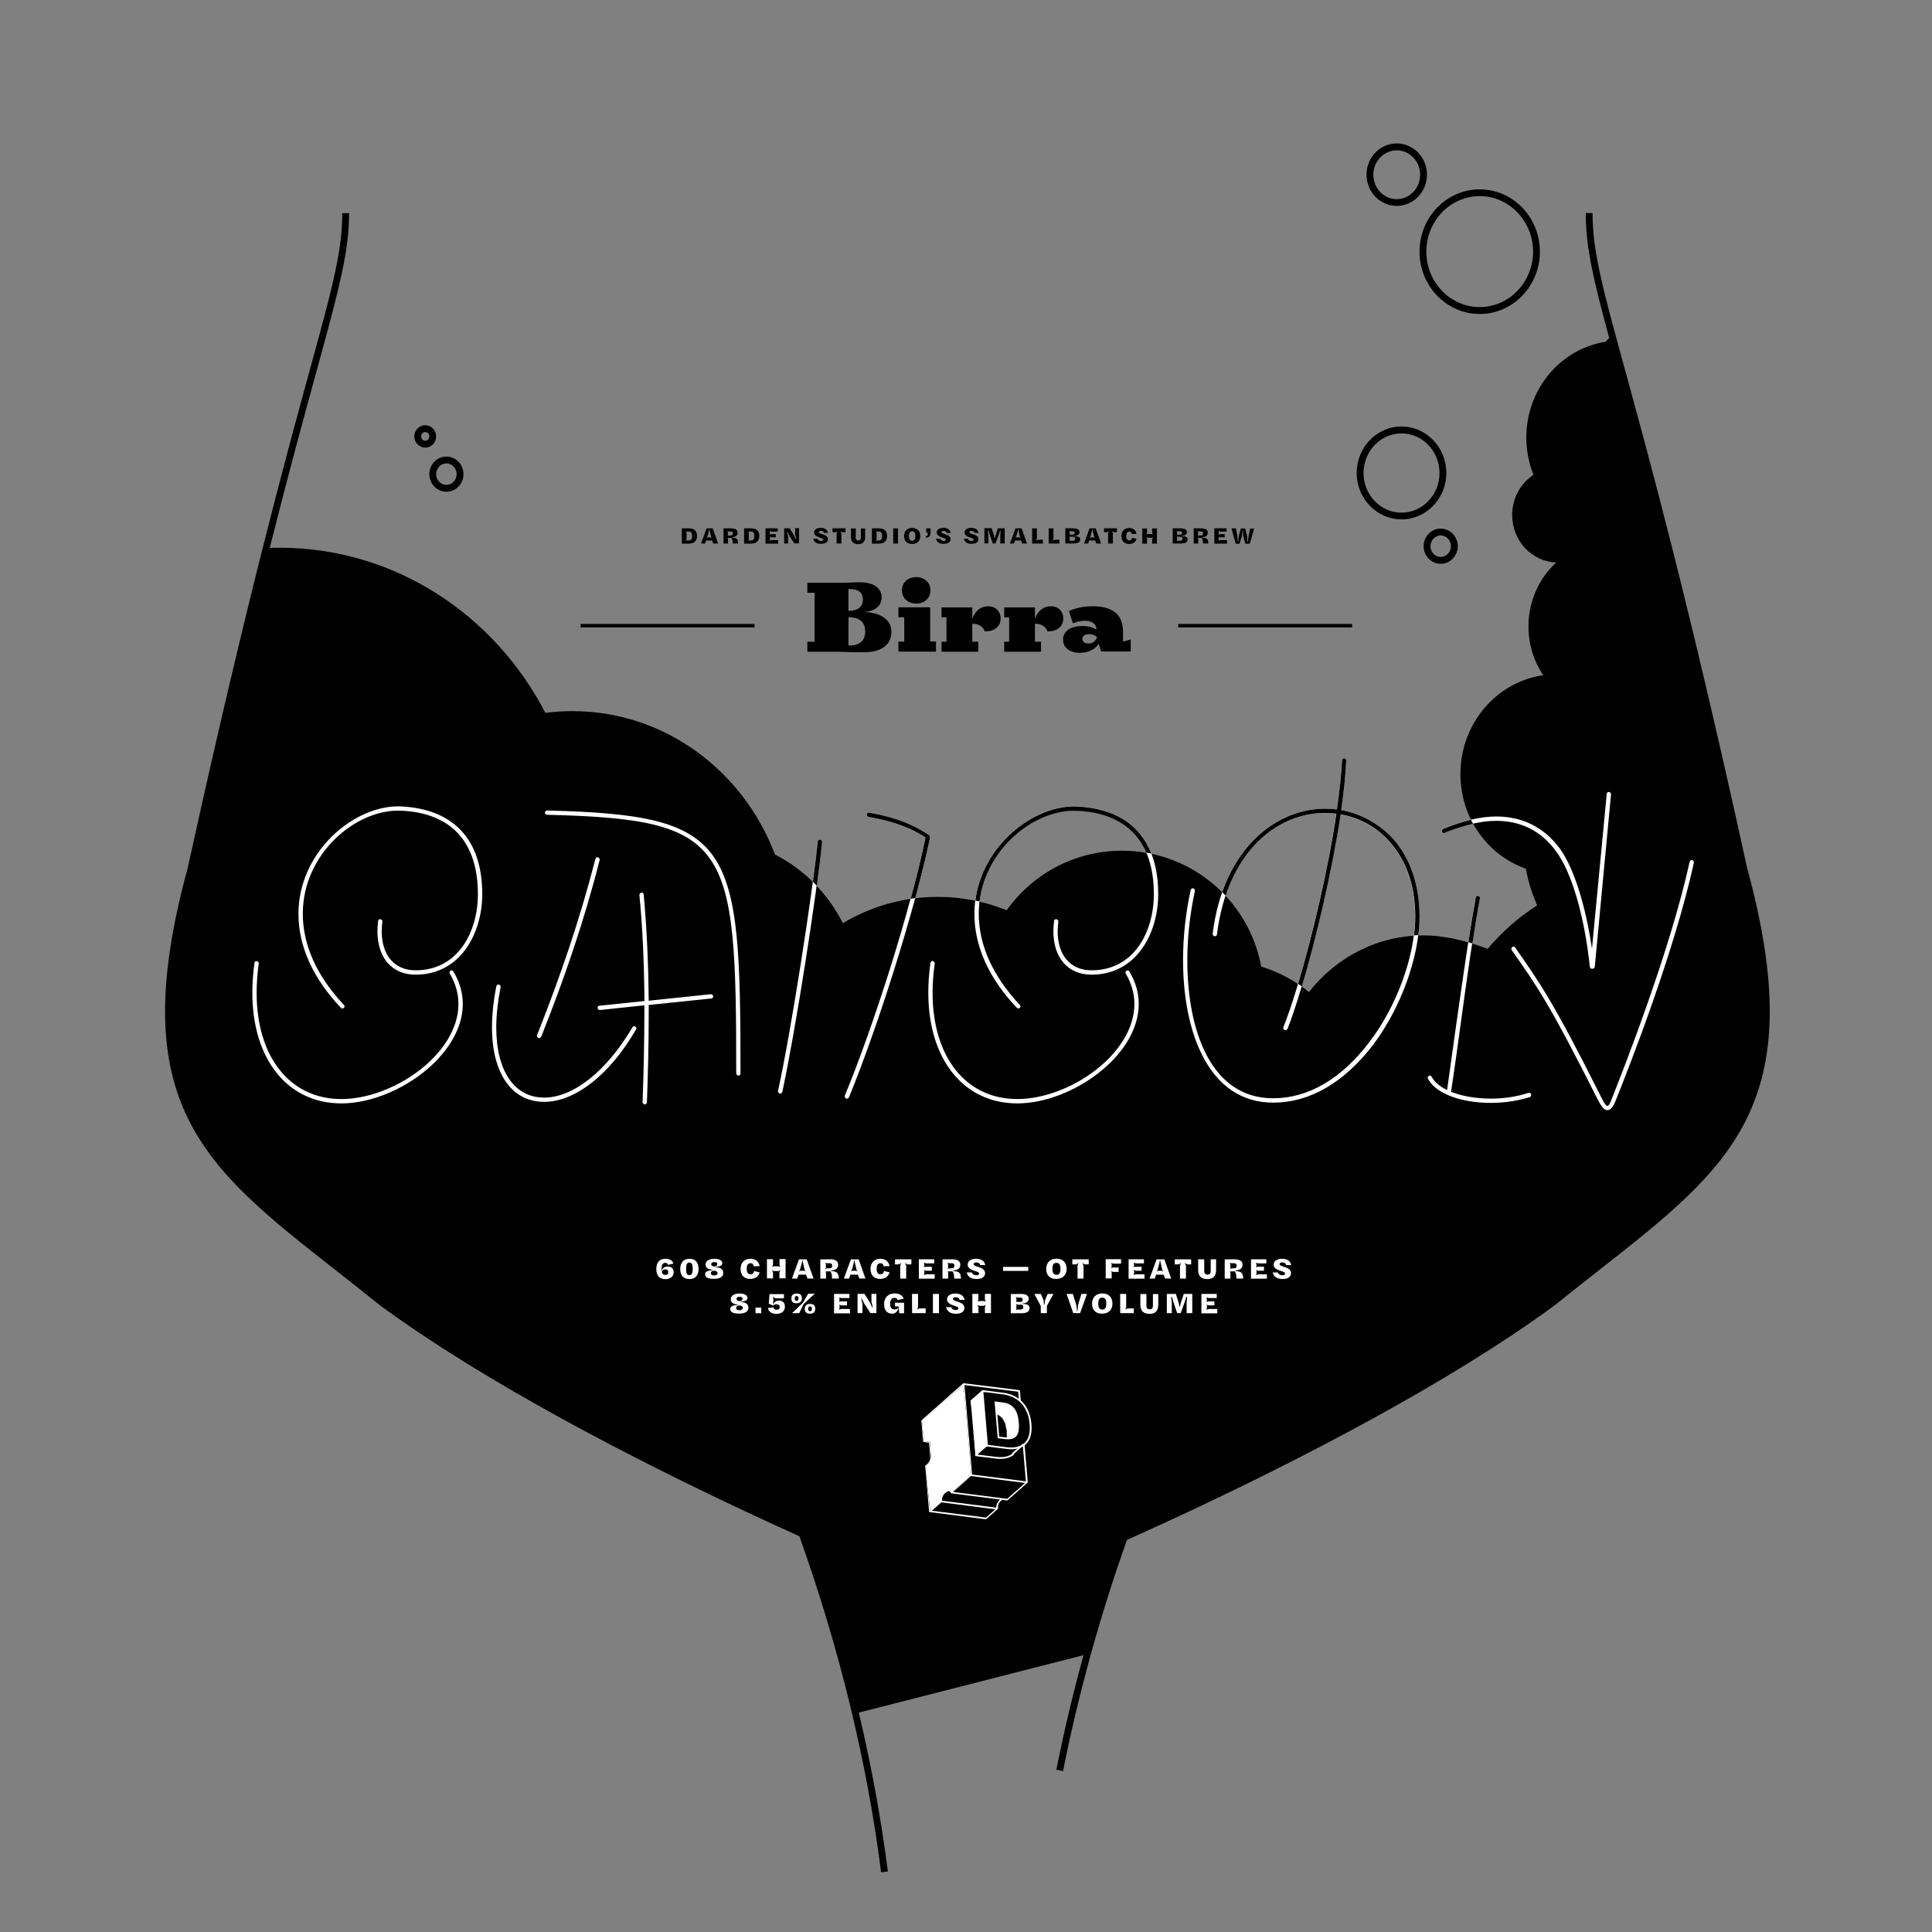 <?xml version="1.0" encoding="utf-8"?>
<!-- Generator: Adobe Illustrator 25.0.1, SVG Export Plug-In . SVG Version: 6.00 Build 0)  -->
<svg version="1.1" id="Layer_1" xmlns="http://www.w3.org/2000/svg" xmlns:xlink="http://www.w3.org/1999/xlink" x="0px" y="0px"
	 viewBox="0 0 2263.1 2263.1" style="enable-background:new 0 0 2263.1 2263.1;" xml:space="preserve">
<rect x="0" y="0" width="2263.1" height="2263.1" fill="#808080" stroke="none"/>
<style type="text/css">
	.st0{fill:none;}
	.st1{fill:#0DFDFD;}
	.st2{fill:#FFFFFF;}
	.st3{enable-background:new    ;}
	.st4{fill:none;stroke:#000000;stroke-width:2;stroke-miterlimit:10;}
</style>
<g>
	<path class="st0" d="M1125.8,1877.1"/>
</g>
<g>
	<path d="M1733.3,367.8c-38.9,0-70.5-32.8-70.5-73c0-40.3,31.6-73,70.5-73s70.5,32.8,70.5,73S1772.2,367.8,1733.3,367.8z
		 M1733.3,229.7c-34.4,0-62.5,29.2-62.5,65c0,35.9,28,65,62.5,65s62.5-29.2,62.5-65S1767.7,229.7,1733.3,229.7z"/>
</g>
<g>
	<path d="M1641.7,608.4c-28.9,0-52.5-24.4-52.5-54.4s23.5-54.4,52.5-54.4s52.5,24.4,52.5,54.4S1670.6,608.4,1641.7,608.4z
		 M1641.7,507.7c-24.5,0-44.5,20.8-44.5,46.4s20,46.4,44.5,46.4s44.5-20.8,44.5-46.4S1666.2,507.7,1641.7,507.7z"/>
</g>
<g>
	<path d="M1636.1,241.2c-19.5,0-35.4-16.4-35.4-36.6s15.9-36.6,35.4-36.6s35.4,16.4,35.4,36.6S1655.6,241.2,1636.1,241.2z
		 M1636.1,176.1c-15.1,0-27.4,12.8-27.4,28.6s12.3,28.6,27.4,28.6s27.4-12.8,27.4-28.6S1651.2,176.1,1636.1,176.1z"/>
</g>
<g>
	<path d="M1687.6,660.4c-11,0-20-9.2-20-20.6s9-20.6,20-20.6s20,9.2,20,20.6S1698.6,660.4,1687.6,660.4z M1687.6,627.2
		c-6.6,0-12,5.7-12,12.6s5.4,12.6,12,12.6s12-5.7,12-12.6S1694.2,627.2,1687.6,627.2z"/>
</g>
<path d="M2046.5,1016.6l-0.1-0.5c-67.4-307.9-114.8-480.5-143.1-583.6c-26-94.9-37.9-138.2-37.8-182.9h-8
	c-0.1,39.1,8.6,76.6,27.5,146.3c-1.5,1.5-3,2.9-4.4,4.5c-52.5,8.2-92.7,55.3-92.7,112.1c0,15.5,3,30.2,8.4,43.7
	c-15,9.9-25,27.2-25,47.1c0,30,22.9,54.5,51.6,55.6c-19.9,18.3-32.5,45.1-32.5,74.9c0,21.2,6.4,40.9,17.3,57.1
	c-54.8,7.9-97,56.7-97,115.8c0,51.6,32.1,95.3,76.7,110.9c3.1,17.1,6.6,27.1,13.2,43c-21.8,13.8-41.3,31-58,50.9
	c-30.6-11.6-55-15.8-75-15.8c-54.2,0-102.5,25.8-134.3,66.3c-16.5-13.3-35.5-23.5-56-29.8c-14.1-77.2-81.7-135.7-163-135.7
	c-55.7,0-105,27.5-135.1,69.7c-25-10-52.2-15.6-80.6-15.6c-40.5,0-78.5,11.2-111.3,30.8c-17.6-34.8-45.5-63.1-79.5-80.4
	c-37.2-98.3-129.4-168-237.3-168c-10.7,0-21.3,0.7-31.7,2c-59.6-115.1-176.6-193.4-311.3-193.4c-3.9,0-7.7,0.1-11.6,0.3
	c22.9-90.5,41.1-157.1,54.9-207.2c9.1-33.1,16.2-59.2,21.9-81.8c11.8-46.9,16.2-74.9,16.2-103.2h-8c0.1,27.6-4.3,55-15.9,101.2
	c-5.7,22.6-12.8,48.6-21.9,81.7c-28.3,103.2-75.6,275.8-143.1,583.6l-0.1,0.5c-75.4,276.1,18.4,349.7,173.8,471.6
	c16.3,12.8,33.2,26,50.7,40.2l0.1,0.1c126.7,93.1,302.5,182.7,427.7,241.4c22.2,10.4,43.7,20.3,64.2,29.5l1.1,3.3
	c45.8,128.4,78.6,263.4,94.6,390.4l7.9-1c-7.7-60.7-19.2-123.3-34-186.1l263.2-67.3c-12.3,44.6-22.9,89.4-31.8,134.2l7.8,1.6
	c18.1-90.9,43.3-182,74.9-270.8c23.5-10.5,48.3-21.8,74-33.9c125.2-58.8,301-148.3,427.7-241.4l0.1-0.1
	c17.5-14.1,34.4-27.4,50.7-40.2C2028.1,1366.3,2121.9,1292.7,2046.5,1016.6z"/>
<path d="M1733.6,366.7c38.3,0,69.5-32.3,69.5-72s-31.2-72-69.5-72s-69.5,32.3-69.5,72S1695.3,366.7,1733.6,366.7z M1733.6,228.6
	c35,0,63.5,29.6,63.5,66s-28.5,66-63.5,66s-63.5-29.6-63.5-66S1698.6,228.6,1733.6,228.6z"/>
<path d="M1641.9,607.3c28.4,0,51.5-23.9,51.5-53.4c0-29.4-23.1-53.4-51.5-53.4s-51.5,23.9-51.5,53.4
	C1590.5,583.4,1613.6,607.3,1641.9,607.3z M1641.9,506.6c25.1,0,45.5,21.2,45.5,47.4s-20.4,47.4-45.5,47.4s-45.5-21.2-45.5-47.4
	S1616.9,506.6,1641.9,506.6z"/>
<path d="M1636.4,240.1c19,0,34.4-16,34.4-35.6s-15.4-35.6-34.4-35.6s-34.4,16-34.4,35.6S1617.4,240.1,1636.4,240.1z M1636.4,175
	c15.6,0,28.4,13.3,28.4,29.6s-12.7,29.6-28.4,29.6s-28.4-13.3-28.4-29.6S1620.8,175,1636.4,175z"/>
<path d="M1668.9,639.7c0,10.8,8.5,19.6,19,19.6s19-8.8,19-19.6s-8.5-19.6-19-19.6S1668.9,628.8,1668.9,639.7z M1700.8,639.7
	c0,7.5-5.8,13.6-13,13.6s-13-6.1-13-13.6s5.8-13.6,13-13.6S1700.8,632.2,1700.8,639.7z"/>
<g>
	<path d="M522.9,534.8c-11,0-20,9.2-20,20.6s9,20.6,20,20.6s20-9.2,20-20.6S533.9,534.8,522.9,534.8z M522.9,568
		c-6.6,0-12-5.7-12-12.6c0-6.9,5.4-12.6,12-12.6s12,5.7,12,12.6C534.9,562.3,529.5,568,522.9,568z"/>
	<path d="M510.9,511.2c0-7.2-5.8-13.1-12.8-13.1c-7.1,0-12.8,5.9-12.8,13.1s5.8,13.1,12.8,13.1C505.2,524.3,510.9,518.4,510.9,511.2
		z M498.1,516.3c-2.7,0-4.8-2.3-4.8-5.1s2.2-5.1,4.8-5.1c2.7,0,4.8,2.3,4.8,5.1S500.7,516.3,498.1,516.3z"/>
</g>
<g>
	<g>
		<path class="st1" d="M683.1,879.6C683.1,879.6,683.2,879.6,683.1,879.6C683.2,879.6,683.1,879.6,683.1,879.6z"/>
	</g>
</g>
<g>
	<g>
		<path class="st0" d="M1126,1877"/>
	</g>
</g>
<g>
	<g>
		<path class="st2" d="M295.6,1162.9c0-11.4,0.8-22.8,2.5-35c0-1.3,1.3-2.1,2.5-2.1c1.3,0,2.5,1.3,2.5,2.5v0.4
			c-1.7,12.2-2.5,23.6-2.5,34.2c0,75.5,39.3,124.5,99.2,124.5c61.2,0,137.2-52.8,137.2-111.4c0-12.2-3.4-24.1-10.1-35.5
			c-0.4-0.4-0.4-0.8-0.4-1.3c0-1.3,1.3-2.5,2.5-2.5c0.8,0,1.7,0.4,2.1,1.3c7.6,12.7,11,25.3,11,38c0,61.2-79.3,116.5-142.2,116.5
			S295.6,1240.9,295.6,1162.9z M399.4,1180.6c-32.9-34.6-49.8-72.2-49.8-110.2c0-73,65.8-127.9,119.9-125.8c62,3,95.4,38.8,95.4,103
			c0,44.7-24.9,94.1-78.1,94.1c-27.4,0-44.7-19.4-44.7-51.1c0-3.8,0.4-8,0.8-11.8c0-1.3,1.3-2.1,2.5-2.1c1.3,0,2.5,1.3,2.5,2.5v0.4
			c-0.4,3.8-0.8,7.2-0.8,11c0,28.7,15.2,46,39.7,46c49.8,0,73-45.2,73-89.1c0-61.2-31.2-95.4-90.3-97.9
			c-52.3-2.1-114.8,50.2-114.8,120.7c0,36.3,16,72.6,48.1,106.8c0.4,0.4,0.8,0.8,0.8,1.7c0,1.3-1.3,2.5-2.5,2.5
			C400.3,1181.4,399.9,1181,399.4,1180.6z M576.3,1203.4c0-14.4,1.7-30.8,5.1-48.1c0.4-1.3,1.3-2.1,2.5-2.1c1.3,0,2.5,1.3,2.5,2.5
			v0.4c-3.4,17.7-5.1,33.8-5.1,47.3c0,51.5,21.5,82.3,56.1,82.3c34.2,0,73.4-31.2,103.4-82.3c0.4-0.8,1.3-1.3,2.1-1.3
			c1.3,0,2.5,1.3,2.5,2.5c0,0.4,0,0.8-0.4,1.3c-30.4,52.8-71.3,84.8-107.6,84.8C599.5,1290.7,576.3,1257.4,576.3,1203.4z
			 M629,1213.5v-0.8c26.6-66.7,50.2-135.5,68.4-206.4c0.4-1.3,1.3-2.1,2.5-2.1c1.3,0,2.5,1.3,2.5,2.5v0.8
			c-18.1,71.3-41.8,140.1-68.4,206.8c-0.4,0.8-1.3,1.7-2.5,1.7C630.3,1216,629,1214.8,629,1213.5z M862.4,1257.4
			c0-270.1-6.8-297.6-221.6-303c-1.3,0-2.5-1.3-2.5-2.5s1.3-2.5,2.5-2.5c219,5.5,226.6,37.1,226.6,308.1c0,1.3-1.3,2.5-2.5,2.5
			C863.7,1259.9,862.4,1258.7,862.4,1257.4z M752.7,1291.2c1.3-35.5,2.1-70.9,2.1-106.4v-7.2l-51.9,5.5h-0.4c-1.3,0-2.5-1.3-2.5-2.5
			c0-1.3,0.8-2.5,2.1-2.5l52.8-5.5c-0.4-43.9-2.1-85.3-5.9-124.1v-0.4c0-1.3,1.3-2.5,2.5-2.5c1.3,0,2.5,0.8,2.5,2.1
			c3.8,41.4,5.5,83.1,5.9,124.5l72.6-7.6h0.4c1.3,0,2.5,1.3,2.5,2.5c0,1.3-0.8,2.5-2.1,2.5l-73.4,7.6v7.6c0,35.5-0.8,70.9-2.1,106.4
			c0,1.3-1.3,2.5-2.5,2.5C754,1293.7,752.7,1292.4,752.7,1291.2z M911.4,1278.5v-0.8c15.2-69.2,40.5-231.7,46.4-292.1
			c0-1.3,1.3-2.1,2.5-2.1s2.5,1.3,2.5,2.5v0.4c-5.9,60.4-31.2,222.8-46.4,292.5c-0.4,1.3-1.3,2.1-2.5,2.1S911.4,1279.8,911.4,1278.5
			z M989.5,1284.4v-0.8c33.3-80.2,77.2-217.8,94.5-302.6c-24.9-16-50.6-21.1-66.7-24.1c-1.3-0.4-2.1-1.3-2.1-2.5
			c-0.4-1.3,0.8-2.5,2.1-2.5h0.4c16.5,3,43.1,8.4,68.8,25.3c0.8,0.4,2.1,1.3,2.5,2.1v3.4c-17.7,84.8-61.6,222.4-94.5,302.6
			c-0.4,0.8-1.3,1.7-2.5,1.7S989.5,1285.7,989.5,1284.4z M1087.4,1162.9c0-11.4,0.8-22.8,2.5-35c0-1.3,1.3-2.1,2.5-2.1
			c1.3,0,2.5,1.3,2.5,2.5v0.4c-1.7,12.2-2.5,23.6-2.5,34.2c0,75.5,39.3,124.5,99.2,124.5c61.2,0,137.2-52.8,137.2-111.4
			c0-12.2-3.4-24.1-10.1-35.5c-0.4-0.4-0.4-0.8-0.4-1.3c0-1.3,1.3-2.5,2.5-2.5c0.8,0,1.7,0.4,2.1,1.3c7.6,12.7,11,25.3,11,38
			c0,61.2-79.3,116.5-142.2,116.5S1087.4,1240.9,1087.4,1162.9z M1191.2,1180.6c-32.9-34.6-49.8-72.2-49.8-110.2
			c0-73,65.8-127.9,119.9-125.8c62,3,95.4,38.8,95.4,103c0,44.7-24.9,94.1-78.1,94.1c-27.4,0-44.7-19.4-44.7-51.1
			c0-3.8,0.4-8,0.8-11.8c0-1.3,1.3-2.1,2.5-2.1c1.3,0,2.5,1.3,2.5,2.5v0.4c-0.4,3.8-0.8,7.2-0.8,11c0,28.7,15.2,46,39.7,46
			c49.8,0,73-45.2,73-89.1c0-61.2-31.2-95.4-90.3-97.9c-52.3-2.1-114.8,50.2-114.8,120.7c0,36.3,16,72.6,48.1,106.8
			c0.4,0.4,0.8,0.8,0.8,1.7c0,1.3-1.3,2.5-2.5,2.5C1192.1,1181.4,1191.7,1181,1191.2,1180.6z M1385.8,1124.9c0-27.4,3-55.3,8.9-82.3
			c0.4-1.3,1.3-2.1,2.5-2.1s2.5,1.3,2.5,2.5v0.4c-5.9,27.4-8.9,54.9-8.9,81.5c0,81.9,27.4,161.6,100.5,161.6
			c40.9,0,79.8-22.4,112.7-65.8c32.1-41.8,53.6-100.9,53.6-146.9c0-33.3-8.9-61.6-26.2-83.1c-15.6-19.8-37.1-32.5-61.2-36.7
			c-13.9,91.6-43.9,205.5-62,251.1c-0.4,0.8-1.3,1.7-2.5,1.7c-1.3,0-2.5-1.3-2.5-2.5v-0.8c18.6-45.6,48.5-159.1,62-250.3
			c-4.2-0.4-8.9-0.8-13.1-0.8c-55.7,0-114.4,44.3-126.6,142.2c0,1.3-1.3,2.1-2.5,2.1c-1.3,0-2.5-1.3-2.5-2.5v-0.4
			c12.2-99.6,74.3-146.5,131.7-146.5c4.6,0,9.3,0.4,13.9,0.8c3-20.7,5.1-40.5,5.9-57.4c0-1.3,1.3-2.5,2.5-2.5c1.3,0,2.5,1.3,2.5,2.5
			c-0.8,17.3-3,37.1-5.9,58.2c24.9,4.6,47.7,17.7,64.6,38.4c17.7,22.8,27,52.3,27,86.5c0,47.3-21.9,107.2-54.4,150.3
			c-33.8,43.9-73.9,67.5-116.9,67.5C1414.9,1291.6,1385.8,1207.6,1385.8,1124.9z M1672.8,1263.7c-0.4-0.4-0.4-0.8-0.4-1.3
			c0-1.3,1.3-2.5,2.5-2.5c0.8,0,1.7,0.4,2.1,1.3c3,5.9,9.3,11.4,18.1,15.6l11-78.9c7.6-52.8,15.2-107.2,22.4-146.5
			c0.4-1.3,1.3-2.1,2.5-2.1c1.3,0,2.5,1.3,2.5,2.5v0.4c-7.6,39.3-15.2,93.7-22.4,146.5c-3.8,27.9-7.6,55.7-11.4,80.2
			c12.7,5.1,29.1,8,46.8,8c16,0,31.2-2.5,43.9-6.8h0.8c1.3,0,2.5,1.3,2.5,2.5s-0.8,2.1-1.7,2.5c-13.5,4.2-29.1,6.8-45.6,6.8
			C1711.2,1292,1681.3,1280.6,1672.8,1263.7z M1862.3,1132.5c-6.3-59.9-21.5-111.4-39.7-135.5c-17.3-23.6-40.9-35.5-70.1-35.5
			c-19.4,0-40.1,5.9-60.4,13.9c0,0.4-0.4,0.4-0.8,0.4c-1.3,0-2.5-1.3-2.5-2.5s0.8-2.1,1.7-2.5c23.2-9.3,43.9-14.4,62-14.4
			c30.8,0,56.1,12.7,74.3,37.1c16.5,22.4,30.4,66.3,38,117.8l17.3-181.5c0-1.3,1.3-2.1,2.5-2.1c1.3,0,2.5,1.3,2.5,2.5v0.4l-19,201.7
			c-0.4,1.7-1.3,2.5-3,2.5S1862.7,1134.2,1862.3,1132.5z M1870.8,1286.5c-54.9-109.3-70.5-131.7-100-173.5c-0.4-0.4-0.4-1.3-0.4-1.7
			c0-1.3,1.3-2.5,2.5-2.5c0.8,0,1.7,0.4,2.1,1.3c29.5,42.2,45.2,64.6,100,173.9c3.8,7.6,5.9,11.4,8,11.4c1.3,0,2.5-2.1,4.6-7.2
			c15.6-39.3,68.8-175.2,91.6-278.6c0.4-1.3,1.3-2.1,2.5-2.1c1.3,0,2.5,1.3,2.5,2.5v0.4c-22.8,104.2-76,240.2-92.4,280.7
			c-2.5,5.9-5.5,9.3-8.9,9.3C1878.8,1300.5,1875.8,1296.2,1870.8,1286.5z"/>
	</g>
</g>
<g>
	<g>
		<g>
			<path d="M1261.3,944.7c-50.1-2-110.4,45.1-118.8,110.2c1.7,0.3,3.3,0.7,4.9,1.1c7.8-63,65.2-108.2,113.9-106.2
				c40.8,1.7,68.3,18.6,81.4,48.9c2,0.3,4,0.7,5.9,1.1C1335.3,965.7,1305.7,946.8,1261.3,944.7z"/>
		</g>
	</g>
	<g>
		<g>
			<path d="M1571.1,948.9c3-21.1,5.1-40.9,5.9-58.2c0-1.3-1.3-2.5-2.5-2.5c-1.3,0-2.5,1.3-2.5,2.5c-0.8,16.9-3,36.7-5.9,57.4
				c-4.6-0.4-9.3-0.8-13.9-0.8c-47.1,0-97.2,31.5-120.5,97.7c1.3,1.4,2.7,2.7,4,4.1c22.1-66.3,70.3-96.8,116.6-96.8
				c4.2,0,8.9,0.4,13.1,0.8c-9.8,66.2-28.3,144.1-44.8,199.3c1.5,1,2.9,2,4.4,3c16.5-55.4,35.2-134.4,45.4-201.5
				c24.1,4.2,45.6,16.9,61.2,36.7c17.3,21.5,26.2,49.8,26.2,83.1c0,7.1-0.5,14.4-1.5,22c1.7-0.1,3.4-0.2,5.1-0.3
				c0.9-7.5,1.4-14.7,1.4-21.7c0-34.2-9.3-63.7-27-86.5C1618.8,966.6,1596,953.5,1571.1,948.9z"/>
		</g>
	</g>
	<g>
		<g>
			<path d="M1072.1,1052c6.8-25.2,12.7-48.8,17-69.3v-3.4c-0.4-0.8-1.7-1.7-2.5-2.1c-25.7-16.9-52.3-22.4-68.8-25.3h-0.4
				c-1.3,0-2.5,1.3-2.1,2.5c0,1.3,0.8,2.1,2.1,2.5c16,3,41.8,8,66.7,24.1c-4.3,21.2-10.3,45.7-17.4,71.8
				C1068.5,1052.5,1070.3,1052.2,1072.1,1052z"/>
		</g>
	</g>
	<g>
		<g>
			<path d="M960.4,983.5c-1.3,0-2.5,0.8-2.5,2.1c-1.2,12.1-3.2,28.4-5.7,47.2c1.5,1.5,3.1,3.1,4.6,4.7c2.8-20.4,4.9-38.1,6.2-51V986
				C962.9,984.8,961.6,983.5,960.4,983.5z"/>
		</g>
	</g>
	<g>
		<g>
			<path d="M1733.6,1052.3v-0.4c0-1.3-1.3-2.5-2.5-2.5c-1.3,0-2.1,0.8-2.5,2.1c-2.8,15.4-5.7,33.2-8.6,52.2c1.5,0.4,3.1,0.9,4.7,1.4
				C1727.6,1085.8,1730.6,1067.8,1733.6,1052.3z"/>
		</g>
	</g>
	<g>
		<g>
			<path d="M1691.4,975.9c0.4,0,0.8,0,0.8-0.4c11.1-4.4,22.2-8.1,33.3-10.6c-0.8-1.5-1.7-3-2.4-4.6c-10.2,2.4-21.1,6-32.5,10.6
				c-0.8,0.4-1.7,1.3-1.7,2.5S1690.1,975.9,1691.4,975.9z"/>
		</g>
	</g>
</g>
<g>
	<g>
		<g>
			<g>
				<g>
					<g class="st3">
						<g>
							<g>
								<g>
									<g>
										<path class="st2" d="M1091.6,1769.6l11.1-9.8l63.3,8.1l-11,9.8l-62.9-8 M1113.8,1749c0.1,0.1,0.2,0.2,0.4,0.2l57.3,7.3
											c-4,3.6-4.6,7.4-4.6,9.5l-63.3-8.1c-0.2-1.3-0.6-6.2,4.9-10c1.2-0.8,2.2-1.2,3-1.2c0.6,0.1,1,0.3,1.4,0.6
											c0.4,0.4,0.7,1.1,0.8,1.4l0,0v0.1L1113.8,1749L1113.8,1749C1113.7,1748.9,1113.7,1749,1113.8,1749 M1116.4,1747.6
											l20.9-18.6l63.5,8.1l-21,18.6l-62.9-8 M1082.5,1688.3l-2.6-24.3l48.9-41.9l8.9,105.7l-20.9,18.4l-2,0.7l-1.2-1.8l-5.8-0.7
											l-5,6.4l-1.1,4.2l-0.4,3.2l-11.7,11.6l-6-52.5l4.2-3.6l2.5-5.8l-1-19.1L1082.5,1688.3 M1192.7,1630.2l9,105l-63-8
											l-8.9-104.8L1192.7,1630.2 M1194.3,1628.4l-65.3-8.1c-0.3,0-0.7,0.1-1,0.4l-48.3,42.7c-0.3,0.3-0.5,0.6-0.4,0.9l2,24.2
											c0,0.2,0.1,0.3,0.2,0.4s0.2,0.2,0.4,0.2l6.3,0.8l1.4,15.6c0.2,2.8,0,6.9-5.4,11c-0.3,0.2-0.5,0.6-0.5,0.9l4.6,53.2
											c0,0.2,0.1,0.3,0.2,0.4s0.2,0.2,0.4,0.2l65.7,8.4c0.3,0,0.7-0.1,1-0.4l13-11.5c0.3-0.3,0.5-0.6,0.5-0.9
											c0,0-1.3-5.5,4.6-9.9l5.8,0.7c0.3,0,0.7-0.1,1-0.4l23-20.3c0.3-0.3,0.5-0.6,0.4-0.9l-9.2-107.1
											C1194.7,1628.6,1194.6,1628.5,1194.3,1628.4z"/>
									</g>
								</g>
							</g>
							<g>
								<g>
									<g>
										<polyline class="st2" points="1128.8,1622.1 1079.8,1663.9 1082.5,1688.3 1089.4,1688.8 1090.5,1707.9 1087.9,1713.7 
											1083.7,1717.3 1089.7,1769.8 1102.7,1758.6 1101.8,1755 1104.3,1750.7 1108.8,1745.7 1113.3,1745.9 1114.3,1747.6 
											1116.9,1746.2 1137.8,1727.9 1128.8,1622.1 										"/>
									</g>
								</g>
							</g>
						</g>
					</g>
				</g>
				<g>
					<g>
						<g>
							<g>
								<g>
									<path class="st2" d="M1156.8,1695.1l-3.5-41.1l8.5,1.1c11.1,1.4,16.6,8,17.8,22.4v0.5c1.2,14-3.5,19.5-14.7,18.1
										L1156.8,1695.1 M1161.5,1643.7l-23.4-2.9l5.5,64l22.6,2.8c18.5,2.3,30.1-6.4,28.2-28
										C1192.5,1657.4,1179.7,1645.9,1161.5,1643.7"/>
								</g>
							</g>
							<g>
								<g>
									<path class="st2" d="M1171.6,1708.4c-1.8,0-3.6-0.1-5.5-0.4l-23-2.9l-5.6-65l24,3c19.7,2.5,31.5,15.4,33.3,36.4
										c0.9,10.4-1.3,18.2-6.4,23.1C1184.5,1706.5,1178.7,1708.4,1171.6,1708.4z M1144,1704.3l22.2,2.8c9.4,1.2,16.9-0.6,21.6-5.1
										c4.9-4.7,6.9-12.2,6.1-22.3c-1.8-20.5-13.3-33.1-32.4-35.5l-22.8-2.8L1144,1704.3z M1168.1,1696.8c-1,0-2.1-0.1-3.2-0.2
										l-8.5-1.1l-3.6-42.1l9.1,1.1c11.6,1.4,17,8.3,18.3,22.9v0.5c0.7,7.8-0.5,13-3.6,16
										C1174.5,1695.8,1171.8,1696.8,1168.1,1696.8z M1157.2,1694.6l7.7,1c5,0.6,8.6-0.2,10.9-2.4c2.8-2.7,3.9-7.7,3.2-15.2v-0.5
										c-1.2-14-6.4-20.6-17.4-22l-7.9-1L1157.2,1694.6z"/>
								</g>
							</g>
						</g>
					</g>
					<g>
						<g>
							<g>
								<g>
									<path d="M1171.6,1708.4c-1.8,0-3.6-0.1-5.5-0.4l-23-2.9l-5.6-65l24,3c19.7,2.5,31.5,15.4,33.3,36.4
										c0.9,10.4-1.3,18.2-6.4,23.1C1184.5,1706.5,1178.7,1708.4,1171.6,1708.4z M1144,1704.3l22.2,2.8c9.4,1.2,16.9-0.6,21.6-5.1
										c4.9-4.7,6.9-12.2,6.1-22.3c-1.8-20.5-13.3-33.1-32.4-35.5l-22.8-2.8L1144,1704.3z M1168.1,1696.8c-1,0-2.1-0.1-3.2-0.2
										l-8.5-1.1l-3.6-42.1l9.1,1.1c11.6,1.4,17,8.3,18.3,22.9v0.5c0.7,7.8-0.5,13-3.6,16
										C1174.5,1695.8,1171.8,1696.8,1168.1,1696.8z M1157.2,1694.6l7.7,1c5,0.6,8.6-0.2,10.9-2.4c2.8-2.7,3.9-7.7,3.2-15.2v-0.5
										c-1.2-14-6.4-20.6-17.4-22l-7.9-1L1157.2,1694.6z"/>
								</g>
							</g>
						</g>
					</g>
					<g>
						<g>
							<g>
								<g>
									<path d="M1169.6,1683.7l-3.5-41.1l8.5,1.1c11.1,1.4,16.6,8,17.8,22.4v0.5c1.2,14-3.5,19.5-14.7,18.1L1169.6,1683.7
										 M1174.3,1632.3l-23.4-2.9l5.5,64l22.6,2.8c18.5,2.3,30.1-6.4,28.2-28C1205.3,1646.1,1192.5,1634.6,1174.3,1632.3"/>
								</g>
							</g>
						</g>
					</g>
					<g>
						<g>
							<g>
								<path class="st4" d="M1137.8,1640.5"/>
							</g>
						</g>
					</g>
					<g>
						<g>
							<g>
								<path class="st4" d="M1150.6,1629.2"/>
							</g>
						</g>
					</g>
					<g>
						<g>
							<g>
								<polygon class="st2" points="1167.2,1656.3 1166.1,1642.7 1177.7,1644.3 1181.5,1645.4 1185.8,1648.5 1188.8,1652.4 
									1191.7,1660.4 1192.8,1671.3 1191.4,1678.6 1188.5,1682.7 1185.2,1684.4 1181.9,1684.9 1179.7,1684.9 1179.4,1676.2 
									1177.5,1667.1 1174.6,1661.7 1171.4,1658.6 								"/>
							</g>
						</g>
					</g>
					<g>
						<g>
							<g>
								<polygon points="1198,1693.3 1194.2,1695.1 1189.7,1696.2 1181.6,1696.5 1156.3,1693.4 1143.5,1704.8 1144.6,1704.9 
									1171.3,1707.9 1179.5,1707 1185,1704.7 1190.7,1700.1 								"/>
							</g>
						</g>
					</g>
					<g>
						<g>
							<g>
								<g>
									<path class="st2" d="M1184.4,1697.6c-1.8,0-3.6-0.1-5.6-0.4l-23.4-2.9l-5.5-64.8l1-0.1l0.1-1l23.4,2.9
										c20,2.5,31.9,15.6,33.8,36.9c0.9,10.6-1.3,18.5-6.5,23.5C1197.6,1695.6,1191.7,1697.6,1184.4,1697.6z M1157.2,1692.5
										l21.8,2.7c9.3,1.2,16.6-0.6,21.2-5c4.8-4.6,6.8-11.9,5.9-21.9c-1.7-20.2-13.1-32.7-32-35.1l0.1-1l-0.1,1l-22.2-2.8
										L1157.2,1692.5z M1180.9,1686c-1,0-2.1-0.1-3.3-0.2l-8.9-1.1l-3.7-43.1l9.7,1.2c11.7,1.5,17.4,8.7,18.7,23.4v0.5
										c0.7,8-0.5,13.3-3.7,16.4C1187.6,1685,1184.7,1686,1180.9,1686z M1170.5,1682.8l7.3,0.9c4.8,0.6,8.3-0.1,10.5-2.3
										c2.7-2.6,3.7-7.4,3.1-14.8v-0.5c-1.2-13.8-6.2-20.2-17-21.5l-7.3-0.9L1170.5,1682.8z"/>
								</g>
							</g>
						</g>
					</g>
					<g>
						<g>
							<g>
								
									<rect x="1184.7" y="1696.4" transform="matrix(0.749 -0.662 0.662 0.749 -824.975 1216.005)" class="st2" width="17.1" height="2"/>
							</g>
						</g>
					</g>
					<g>
						<g>
							<g>
								
									<rect x="1141.1" y="1698" transform="matrix(0.749 -0.662 0.662 0.749 -836.974 1187.542)" class="st2" width="17.1" height="2"/>
							</g>
						</g>
					</g>
					<g>
						<g>
							<g>
								<polygon class="st2" points="1156.1,1693 1156.1,1693.2 1143.6,1704.5 1138.2,1640.3 1150.4,1629.7 1150.9,1630.4 								
									"/>
							</g>
						</g>
					</g>
					<g>
						<g>
							<g>
								<path class="st2" d="M1182.8,1706.9l-0.8-1.8c1.7-0.7,3.2-1.6,4.5-2.7l1.3,1.5C1186.3,1705.2,1184.6,1706.2,1182.8,1706.9z"
									/>
							</g>
						</g>
					</g>
					<g>
						<g>
							<g>
								<path class="st2" d="M1171.7,1708.9c-1.8,0-3.7-0.1-5.7-0.4l-23.4-2.9l-5.5-64.8l2-0.2l5.4,63.2l21.8,2.7
									c6.2,0.8,11.5,0.3,15.8-1.5l0.8,1.8C1179.6,1708.3,1175.9,1708.9,1171.7,1708.9z"/>
							</g>
						</g>
					</g>
				</g>
			</g>
			<g>
				<g>
					<g>
						<polygon class="st2" points="1137.8,1648.9 1137,1640.4 1150.7,1628.4 1154.1,1628.8 1153.8,1630.8 1151.3,1630.5 
							1139.1,1641.3 1139.8,1648.7 						"/>
					</g>
				</g>
			</g>
		</g>
	</g>
	<g>
		<g>
			<g>
				<path d="M1010.9,716.8c21,0.4,33.3,9.4,33.3,23.1c0,15.1-11.2,24.1-32.2,24.1c-12.7,0-17.8,0-30.8-0.6h-35.5v-11.7h8.5v-57.3
					h-8.5v-11.7h35.5c14.1,0,16.5-0.6,25.7-0.6c16.2,0,25.8,6.3,25.8,17.8C1032.7,709.8,1024.7,716.5,1010.9,716.8z M994.5,715.5
					c10.3,0,16.3-4.9,16.3-13.1c0-7.6-4.4-12.4-15.8-12.4h-1.2v25.5H994.5z M993.8,756.1h1.7c11.5,0,18-5.8,18-16.3
					c0-10.8-6.5-16.8-19.2-16.8h-0.4L993.8,756.1L993.8,756.1z"/>
			</g>
		</g>
		<g>
			<g>
				<path d="M1096.4,751.6v11.7h-44v-11.7h6.8v-28.5h-6.8v-11.7h37.2v40.1h6.8V751.6z M1073.2,676c9.7,0,16.7,6.4,16.7,15.5
					s-6.9,15.5-16.7,15.5s-16.7-6.4-16.7-15.5S1063.5,676,1073.2,676z"/>
			</g>
		</g>
		<g>
			<g>
				<path d="M1157.7,710.2c8.6,0,14.4,5.9,14.4,14.4c0,9.2-7.2,15-17.7,15h-0.9v-0.1c-1.4-5.1-8-9.6-14.6-8.7v20.9h7.1v11.7h-43.1
					v-11.7h5.8v-28.5h-5.8v-11.7h36v13C1142.8,715,1149,710.2,1157.7,710.2z"/>
			</g>
		</g>
		<g>
			<g>
				<path d="M1231.1,710.2c8.6,0,14.4,5.9,14.4,14.4c0,9.2-7.2,15-17.7,15h-0.9v-0.1c-1.4-5.1-8-9.6-14.6-8.7v20.9h7.1v11.7h-43.1
					v-11.7h5.8v-28.5h-5.8v-11.7h36v13C1216.2,715,1222.4,710.2,1231.1,710.2z"/>
			</g>
		</g>
		<g>
			<g>
				<path d="M1264.7,764.7c-11.3,0-19.5-5.9-19.5-15.4c0-9.6,8.3-16,22.8-16c7.2,0,12.4,1.8,16.3,4.2c0-11.3-15-12.6-27.4-7.4
					c-0.3,0.1-4.7-14.4-4.7-14.4c6.8-3,15.9-5.5,27.6-5.5c22.7,0,35.7,8.7,35.7,30.1v11.3l9-2.6v14.2h-34.6l-2.9-9.1
					C1282.8,760.7,1274.8,764.7,1264.7,764.7z M1275.6,742.8c-4.9,0-7.7,2.3-7.7,5.6c0,3.2,2.4,5.4,7.1,5.4c4.5,0,8.6-2.6,10-7.6
					C1282.8,744.5,1280.1,742.8,1275.6,742.8z"/>
			</g>
		</g>
	</g>
	<g>
		<g>
			<g>
				<path d="M798.7,618.9c0,0,7.9,0,8.4,0c5.4,0,9.4,2.4,9.4,9c0,6.4-4.3,8.9-9.7,8.9c-0.5,0-8.1,0-8.1,0L798.7,618.9L798.7,618.9z
					 M806.6,633.1c2.9,0,4.1-1.4,4.1-5.2v-0.1c0-3.8-1.2-5.2-4.1-5.2h-1.8l-1.4-0.3l0.8,1.5v8.3l-1,1.5l1.6-0.5H806.6z"/>
			</g>
		</g>
		<g>
			<g>
				<path d="M835.5,636.7l-1.6-4.5l1.2,0.9h-8.6l1-0.8l-1.5,4.4h-4.8l6.5-17.8h7.2l6.3,17.8L835.5,636.7L835.5,636.7z M831.3,622.1
					l-0.4-2.1h-0.3l-0.3,2.1l-1.8,6.8l-1,1.3l1.6-0.7h3.1l1.8,0.7l-1-1.3L831.3,622.1z"/>
			</g>
		</g>
		<g>
			<g>
				<path d="M856.5,618.9c4.9,0,7.5,1.8,7.5,4.9c0,2.9-1.3,5.1-6.6,5.4v0.5c1,0,2,0.1,2.8,0.3c3.1,0.6,4.2,2.3,4.4,5.9l0.1,0.7h-6.4
					v-1.2c-0.1-2.7-0.7-4.8-1.9-5.5c-0.5,0.1-1.1,0.2-1.7,0.2c-0.3,0-1.2,0-1.4,0l-1-0.1l0.5,1.3v5.4h-5.3v-17.8L856.5,618.9
					L856.5,618.9z M855.6,627.3c2.1,0,2.9-0.8,2.9-2.5c0-1.5-0.8-2.3-2.5-2.3h-2.6l-1.4-0.4l0.6,1.3v3.1l-0.4,1.2l1.2-0.4
					L855.6,627.3L855.6,627.3z"/>
			</g>
		</g>
		<g>
			<g>
				<path d="M871.6,618.9c0,0,7.9,0,8.4,0c5.4,0,9.4,2.4,9.4,9c0,6.4-4.3,8.9-9.7,8.9c-0.5,0-8.1,0-8.1,0L871.6,618.9L871.6,618.9z
					 M879.5,633.1c2.9,0,4.1-1.4,4.1-5.2v-0.1c0-3.8-1.2-5.2-4.1-5.2h-1.8l-1.4-0.3l0.8,1.5v8.3l-1,1.5l1.6-0.5H879.5z"/>
			</g>
		</g>
		<g>
			<g>
				<path d="M896.6,618.9H911v3.8h-7.4l-2.2-0.6l0.4,1.4v1.5l-0.4,1.3l1.7-0.6h5.7v3.7h-5.3l-2-0.6l0.4,1.1v1.8l-0.6,1.7l2.3-0.7
					h7.9v4.1h-14.8v-17.9H896.6z"/>
			</g>
		</g>
		<g>
			<g>
				<path d="M930.5,636.7l-5.9-9.2l-2-4.4H922l1.1,5.1v8.4h-4.6v-17.8h6.4l5.2,8.2l1.9,4.4l0.6-0.2l-1.2-5.2v-7.3h4.6v17.8h-5.5
					V636.7z"/>
			</g>
		</g>
		<g>
			<g>
				<path d="M952.7,631.1h4.8c0.4,1.5,1.9,2.6,4.3,2.6c1.8,0,2.4-0.6,2.4-1.7c0-1.2-1.9-1.7-4.1-2.4c-3-1-6.5-2.3-6.5-5.9
					c0-3,2.8-5.4,7.8-5.4c5.3,0,7.9,2.5,8.5,5.9h-4.6c-0.3-1.4-1.5-2.4-3.7-2.4c-1.8,0-2.4,0.7-2.4,1.6c0,1.2,2,1.7,4.2,2.4
					c3,1,6.4,2.3,6.4,5.8c0,3.1-2.5,5.4-7.9,5.4C956.8,637.2,953.5,635.1,952.7,631.1z"/>
			</g>
		</g>
		<g>
			<g>
				<path d="M980,636.7v-12.1l1-2.2l-0.1-0.1l-2.1,1.2h-3.6v-4.7h15.2v4.7h-3.6l-2.1-1.2l-0.1,0.1l1,2.2v12.1H980z"/>
			</g>
		</g>
		<g>
			<g>
				<path d="M996.8,628.7V619h5.6v10.7c0,2.4,1,3.4,3.1,3.4c2,0,2.9-1,2.9-3.3V619h5v10c0,5.4-2.7,8.4-7.9,8.4
					C999.3,637.3,996.8,634.4,996.8,628.7z"/>
			</g>
		</g>
		<g>
			<g>
				<path d="M1021.3,618.9c0,0,7.9,0,8.4,0c5.4,0,9.4,2.4,9.4,9c0,6.4-4.3,8.9-9.7,8.9c-0.5,0-8.1,0-8.1,0L1021.3,618.9
					L1021.3,618.9z M1029.2,633.1c2.9,0,4.1-1.4,4.1-5.2v-0.1c0-3.8-1.2-5.2-4.1-5.2h-1.8l-1.4-0.3l0.8,1.5v8.3l-1,1.5l1.6-0.5
					H1029.2z"/>
			</g>
		</g>
		<g>
			<g>
				<path d="M1051.9,618.9v17.8h-5.6v-17.8H1051.9z"/>
			</g>
		</g>
		<g>
			<g>
				<path d="M1059,627.9c0-5.8,3.6-9.5,9.6-9.5c5.8,0,9.4,3.6,9.4,9.4c0,5.8-3.6,9.4-9.6,9.4C1062.5,637.2,1059,633.9,1059,627.9z
					 M1072.2,628.1v-0.5c0-3.5-1.1-5.3-3.7-5.3c-2.7,0-3.8,1.8-3.8,5.3v0.5c0,3.4,1.1,5.3,3.7,5.3
					C1071.2,633.4,1072.2,631.4,1072.2,628.1z"/>
			</g>
		</g>
		<g>
			<g>
				<path d="M1084.4,628.2c1.7,0,2.5-0.9,2.4-4.8l2.4,0.5h-4.2v-5h5v4.3c0,4.4-1.3,6.7-5.7,6.6L1084.4,628.2L1084.4,628.2z"/>
			</g>
		</g>
		<g>
			<g>
				<path d="M1096.4,631.1h4.8c0.4,1.5,1.9,2.6,4.3,2.6c1.8,0,2.4-0.6,2.4-1.7c0-1.2-1.9-1.7-4.1-2.4c-3-1-6.5-2.3-6.5-5.9
					c0-3,2.8-5.4,7.8-5.4c5.3,0,7.9,2.5,8.5,5.9h-4.6c-0.3-1.4-1.5-2.4-3.7-2.4c-1.8,0-2.4,0.7-2.4,1.6c0,1.2,2,1.7,4.2,2.4
					c3,1,6.4,2.3,6.4,5.8c0,3.1-2.5,5.4-7.9,5.4C1100.5,637.2,1097.2,635.1,1096.4,631.1z"/>
			</g>
		</g>
		<g>
			<g>
				<path d="M1129,631.1h4.8c0.4,1.5,1.9,2.6,4.3,2.6c1.8,0,2.4-0.6,2.4-1.7c0-1.2-1.9-1.7-4.1-2.4c-3-1-6.5-2.3-6.5-5.9
					c0-3,2.8-5.4,7.8-5.4c5.3,0,7.9,2.5,8.5,5.9h-4.6c-0.3-1.4-1.5-2.4-3.7-2.4c-1.8,0-2.4,0.7-2.4,1.6c0,1.2,2,1.7,4.2,2.4
					c3,1,6.4,2.3,6.4,5.8c0,3.1-2.5,5.4-7.9,5.4C1133.2,637.2,1129.9,635.1,1129,631.1z"/>
			</g>
		</g>
		<g>
			<g>
				<path d="M1161.7,618.9l2.7,8.6l0.6,2.9h0.5l0.6-3l2.9-8.6h7.9v17.8h-5.2v-9.2l0.4-5.8h-0.7l-1.6,5.1l-3.6,9.9h-3.3l-3.4-9.9
					l-1.5-5.2h-0.8l0.5,5.8v9.2h-4.6v-17.8h8.6V618.9z"/>
			</g>
		</g>
		<g>
			<g>
				<path d="M1197.3,636.7l-1.6-4.5l1.2,0.9h-8.6l1-0.8l-1.5,4.4h-4.8l6.5-17.8h7.2l6.3,17.8L1197.3,636.7L1197.3,636.7z
					 M1193.1,622.1l-0.4-2.1h-0.3l-0.3,2.1l-1.8,6.8l-1,1.3l1.6-0.7h3.1l1.8,0.7l-1-1.3L1193.1,622.1z"/>
			</g>
		</g>
		<g>
			<g>
				<path d="M1209,618.9h5.6V631l-0.8,2l0.2,0.2l2-0.9h5.6v4.4H1209V618.9z"/>
			</g>
		</g>
		<g>
			<g>
				<path d="M1228.4,618.9h5.6V631l-0.8,2l0.2,0.2l2-0.9h5.6v4.4h-12.6L1228.4,618.9L1228.4,618.9z"/>
			</g>
		</g>
		<g>
			<g>
				<path d="M1257.3,618.9c5.2,0,7.2,1.7,7.2,4.5c0,2.9-2.8,4.2-6.2,4.3v0.3c4.4,0,7,1,7,3.9c0,3.1-2.2,4.7-8,4.7h-9.4v-17.8
					L1257.3,618.9L1257.3,618.9z M1257,633.4c1.6,0,2.4-0.8,2.4-2.3c0-1.6-0.7-2.3-2.1-2.3c0,0-2.5,0-3.2,0l-2.4-1.6v-0.9h5.1
					c1.4,0,2-0.8,2-2.1s-0.8-1.9-2-1.9h-2.7l-1.7-0.4l0.6,1.3v9.3l-0.6,1.3l1.7-0.4L1257,633.4L1257,633.4z"/>
			</g>
		</g>
		<g>
			<g>
				<path d="M1284.1,636.7l-1.6-4.5l1.2,0.9h-8.6l1-0.8l-1.5,4.4h-4.8l6.5-17.8h7.2l6.3,17.8L1284.1,636.7L1284.1,636.7z
					 M1280,622.1l-0.4-2.1h-0.3l-0.3,2.1l-1.8,6.8l-1,1.3l1.6-0.7h3.1l1.8,0.7l-1-1.3L1280,622.1z"/>
			</g>
		</g>
		<g>
			<g>
				<path d="M1298,636.7v-12.1l1-2.2l-0.1-0.1l-2.1,1.2h-3.6v-4.7h15.2v4.7h-3.6l-2.1-1.2l-0.1,0.1l1,2.2v12.1H1298z"/>
			</g>
		</g>
		<g>
			<g>
				<path d="M1313.6,627.9c0-5.7,3.5-9.4,9.1-9.4c4.8,0,7.8,2.6,8.6,6.8l-5.4,0.2c-0.3-1.8-1.3-2.8-3.1-2.8c-2.2,0-3.5,1.6-3.5,4.9
					v0.5c0,3.1,1.2,4.9,3.5,4.9c1.8,0,3-1,3.4-3.1l5.1,1.2c-1,4.1-4.4,6.1-8.7,6.1C1316.8,637.3,1313.6,633.5,1313.6,627.9z"/>
			</g>
		</g>
		<g>
			<g>
				<path d="M1350.6,629.2l-1.7,0.7h-4.5l-1.7-0.8l0.9,2.1v5.6h-5.6V619h5.6v5.1l-0.7,1.9l1.4-0.4h4.6l1.6,0.6l-0.9-1.8V619h5.6
					v17.8h-5.6v-5.5L1350.6,629.2z"/>
			</g>
		</g>
		<g>
			<g>
				<path d="M1383.1,618.9c5.2,0,7.2,1.7,7.2,4.5c0,2.9-2.8,4.2-6.2,4.3v0.3c4.4,0,7,1,7,3.9c0,3.1-2.2,4.7-8,4.7h-9.4v-17.8
					L1383.1,618.9L1383.1,618.9z M1382.8,633.4c1.6,0,2.4-0.8,2.4-2.3c0-1.6-0.7-2.3-2.1-2.3c0,0-2.5,0-3.2,0l-2.4-1.6v-0.9h5.1
					c1.4,0,2-0.8,2-2.1s-0.8-1.9-2-1.9h-2.7l-1.7-0.4l0.6,1.3v9.3l-0.6,1.3l1.7-0.4L1382.8,633.4L1382.8,633.4z"/>
			</g>
		</g>
		<g>
			<g>
				<path d="M1407.3,618.9c4.9,0,7.5,1.8,7.5,4.9c0,2.9-1.3,5.1-6.6,5.4v0.5c1,0,2,0.1,2.8,0.3c3.1,0.6,4.2,2.3,4.4,5.9l0.1,0.7
					h-6.4v-1.2c-0.1-2.7-0.7-4.8-1.9-5.5c-0.5,0.1-1.1,0.2-1.7,0.2c-0.3,0-1.2,0-1.4,0l-1-0.1l0.5,1.3v5.4h-5.3v-17.8L1407.3,618.9
					L1407.3,618.9z M1406.4,627.3c2.1,0,2.9-0.8,2.9-2.5c0-1.5-0.8-2.3-2.5-2.3h-2.6l-1.4-0.4l0.6,1.3v3.1l-0.4,1.2l1.2-0.4
					L1406.4,627.3L1406.4,627.3z"/>
			</g>
		</g>
		<g>
			<g>
				<path d="M1422.4,618.9h14.4v3.8h-7.4l-2.2-0.6l0.4,1.4v1.5l-0.4,1.3l1.7-0.6h5.7v3.7h-5.3l-2-0.6l0.4,1.1v1.8l-0.6,1.7l2.3-0.7
					h7.9v4.1h-14.8L1422.4,618.9L1422.4,618.9z"/>
			</g>
		</g>
		<g>
			<g>
				<path d="M1442.4,618.9h5.3l1.8,9.2l0.5,6.4h0.5l0.5-6.4l2.6-9.1h5l2.3,9.2l0.3,6.4h0.5l0.9-6.7l1.9-8.8h4.6l-5.1,17.8h-5.3
					l-2.4-9.2l-0.3-6.3h-0.5l-0.7,6.3l-2.8,9.2h-4.5L1442.4,618.9z"/>
			</g>
		</g>
	</g>
	<g>
		<g>
			<line class="st0" x1="1583.9" y1="732.9" x2="1380.1" y2="732.9"/>
		</g>
		<g>
			<rect x="1380.1" y="730.9" width="203.8" height="4"/>
		</g>
	</g>
	<g>
		<g>
			<line class="st0" x1="883.8" y1="732.9" x2="680.1" y2="732.9"/>
		</g>
		<g>
			<rect x="680.1" y="730.9" width="203.8" height="4"/>
		</g>
	</g>
</g>
<g>
	<path class="st2" d="M768.8,1486.4c0-7.8,3.9-11.9,10.7-11.9c5.6,0,8,2.1,9.4,5.7l-6.6,1.4c-0.3-1.5-1.1-2.3-3-2.3
		c-2.6,0-4.3,1.6-4.3,6.3v1c0,1.3,0.1,2.4,0.2,3.5l-0.2,0.1c0.3-4.5,3.3-6.6,6.8-6.6c4.9,0,7.3,2.5,7.3,6.7c0,5-4,8.1-9.8,8.1
		C772.3,1498.2,768.8,1494.2,768.8,1486.4z M782.8,1490.2L782.8,1490.2c0-2-1.2-3.3-3.4-3.3c-2.6,0-4.1,1.4-4.1,3.1l0,0
		c0,1.7,1.6,3.4,3.9,3.4C781.5,1493.5,782.8,1492.3,782.8,1490.2z"/>
	<path class="st2" d="M796.8,1486.5c0-7.5,3.9-12,10.9-12c6.8,0,10.6,4.4,10.6,11.9s-3.9,11.9-10.8,11.9
		C800.6,1498.2,796.8,1494,796.8,1486.5z M811.4,1486.9v-1.1c0-5.1-1.5-6.9-3.9-6.9s-3.8,1.8-3.8,6.9v1.1c0,5,1.4,6.8,3.9,6.8
		C810,1493.6,811.4,1491.8,811.4,1486.9z"/>
	<path class="st2" d="M825.9,1492.4c0-3,4-4.4,8.9-4.4v-0.5c-6.2-0.8-8.3-2.9-8.3-6.4c0-3.8,3.7-6.6,10.2-6.6c6.3,0,9.4,2.2,9.4,5.2
		c0,2.8-3.3,4.1-7.9,4.2v0.4c6.4,0.4,9,3.1,9,6.8c0,4.4-3.8,6.9-10.7,6.9C829.1,1498.1,825.9,1496.3,825.9,1492.4z M840.5,1491.4
		c0-2-1.8-2.9-4.1-2.9c-2,0-3.7,0.9-3.7,3c0,1.7,1.7,2.6,3.8,2.6C838.7,1494.1,840.5,1493.1,840.5,1491.4z M840.2,1480.6
		c0-1.5-1.2-2.2-3.5-2.2c-2.2,0-3.6,0.9-3.6,2.5c0,1.7,1.6,2.6,3.6,2.6C839,1483.5,840.2,1482.3,840.2,1480.6z"/>
	<path class="st2" d="M867.5,1486.4c0-7.2,4.4-11.9,11.5-11.9c6,0,9.9,3.3,10.8,8.6l-6.8,0.2c-0.4-2.3-1.7-3.6-3.9-3.6
		c-2.8,0-4.4,2-4.4,6.2v0.6c0,4,1.5,6.2,4.4,6.2c2.3,0,3.8-1.2,4.2-3.9l6.5,1.6c-1.3,5.2-5.6,7.7-11,7.7
		C871.5,1498.2,867.5,1493.5,867.5,1486.4z"/>
	<path class="st2" d="M914.2,1488l-2.1,0.9h-5.7l-2.1-1.1l1.2,2.6v7.1h-7.1V1475h7.1v6.4l-0.9,2.4l1.8-0.5h5.8l2,0.7l-1.1-2.3v-6.8
		h7.1v22.5H913v-7L914.2,1488z"/>
	<path class="st2" d="M945.8,1497.6l-2.1-5.7l1.5,1.2h-10.8l1.3-1l-1.9,5.6h-6.1l8.2-22.5h9.1l8,22.5L945.8,1497.6L945.8,1497.6z
		 M940.6,1479.1l-0.5-2.7h-0.4l-0.4,2.7l-2.3,8.6l-1.3,1.7l2.1-0.9h3.9l2.2,0.8l-1.3-1.6L940.6,1479.1z"/>
	<path class="st2" d="M972.4,1475.1c6.2,0,9.4,2.3,9.4,6.2c0,3.6-1.7,6.5-8.4,6.9v0.7c1.3,0,2.5,0.1,3.5,0.4c4,0.7,5.3,2.9,5.6,7.5
		l0.1,0.9h-8v-1.6c-0.2-3.4-0.8-6.1-2.4-7c-0.6,0.1-1.4,0.2-2.1,0.2c-0.3,0-1.5,0-1.8,0l-1.3-0.1l0.6,1.7v6.8h-6.7v-22.5
		L972.4,1475.1L972.4,1475.1z M971.2,1485.7c2.6,0,3.6-1,3.6-3.2c0-1.9-1-2.8-3.1-2.8h-3.3l-1.8-0.5l0.8,1.7v3.9l-0.5,1.5l1.6-0.5
		L971.2,1485.7L971.2,1485.7z"/>
	<path class="st2" d="M1006.6,1497.6l-2.1-5.7l1.5,1.2h-10.8l1.3-1l-1.9,5.6h-6.1l8.2-22.5h9.1l8,22.5L1006.6,1497.6L1006.6,1497.6z
		 M1001.4,1479.1l-0.5-2.7h-0.4l-0.4,2.7l-2.3,8.6l-1.3,1.7l2.1-0.9h3.9l2.2,0.8l-1.3-1.6L1001.4,1479.1z"/>
	<path class="st2" d="M1019.7,1486.4c0-7.2,4.4-11.9,11.5-11.9c6,0,9.9,3.3,10.8,8.6l-6.8,0.2c-0.4-2.3-1.7-3.6-3.9-3.6
		c-2.8,0-4.4,2-4.4,6.2v0.6c0,4,1.5,6.2,4.4,6.2c2.3,0,3.8-1.2,4.2-3.9l6.5,1.6c-1.3,5.2-5.6,7.7-11,7.7
		C1023.7,1498.2,1019.7,1493.5,1019.7,1486.4z"/>
	<path class="st2" d="M1054.5,1497.6v-15.2l1.2-2.8l-0.1-0.1l-2.7,1.6h-4.5v-5.9h19.2v5.9h-4.6l-2.7-1.6l-0.1,0.1l1.3,2.8v15.3h-7
		V1497.6z"/>
	<path class="st2" d="M1076.1,1475.1h18.2v4.8h-9.4l-2.7-0.7l0.5,1.8v1.9l-0.5,1.6l2.1-0.7h7.2v4.7h-6.7l-2.5-0.8l0.5,1.4v2.3
		l-0.7,2.1l2.9-0.8h9.9v5.1h-18.6v-22.7H1076.1z"/>
	<path class="st2" d="M1115.5,1475.1c6.2,0,9.4,2.3,9.4,6.2c0,3.6-1.7,6.5-8.4,6.9v0.7c1.3,0,2.5,0.1,3.5,0.4c4,0.7,5.3,2.9,5.6,7.5
		l0.1,0.9h-8v-1.6c-0.2-3.4-0.8-6.1-2.4-7c-0.6,0.1-1.4,0.2-2.1,0.2c-0.3,0-1.5,0-1.8,0l-1.3-0.1l0.6,1.7v6.8h-6.7v-22.5
		L1115.5,1475.1L1115.5,1475.1z M1114.4,1485.7c2.6,0,3.6-1,3.6-3.2c0-1.9-1-2.8-3.1-2.8h-3.3l-1.8-0.5l0.8,1.7v3.9l-0.5,1.5
		l1.6-0.5L1114.4,1485.7L1114.4,1485.7z"/>
	<path class="st2" d="M1132.4,1490.5h6c0.5,1.9,2.4,3.3,5.5,3.3c2.3,0,3-0.8,3-2.1c0-1.5-2.4-2.1-5.2-3c-3.7-1.3-8.2-3-8.2-7.4
		c0-3.8,3.5-6.8,9.9-6.8c6.6,0,10,3.2,10.7,7.4h-5.8c-0.4-1.8-1.9-3.1-4.7-3.1c-2.3,0-3.1,0.8-3.1,2.1c0,1.5,2.5,2.2,5.3,3.1
		c3.7,1.2,8.1,2.9,8.1,7.3c0,4-3.2,6.9-10,6.9C1137.6,1498.2,1133.4,1495.5,1132.4,1490.5z"/>
	<path class="st2" d="M1204.5,1484v4.7H1175v-4.7H1204.5z"/>
	<path class="st2" d="M1225.5,1486.4c0-7.3,4.6-12,12.1-12c7.3,0,11.8,4.5,11.8,11.9c0,7.3-4.6,11.8-12.1,11.8
		C1229.9,1498.2,1225.5,1493.9,1225.5,1486.4z M1242.2,1486.6v-0.6c0-4.4-1.4-6.7-4.7-6.7c-3.4,0-4.7,2.3-4.7,6.7v0.6
		c0,4.3,1.4,6.7,4.7,6.7C1240.9,1493.3,1242.2,1490.9,1242.2,1486.6z"/>
	<path class="st2" d="M1262.2,1497.6v-15.2l1.2-2.8l-0.1-0.1l-2.7,1.6h-4.5v-5.9h19.2v5.9h-4.6l-2.7-1.6l-0.1,0.1l1.3,2.8v15.3h-7
		V1497.6z"/>
	<path class="st2" d="M1302.2,1490.7v6.8h-7V1475h18v5.2h-8.7l-3-0.7l0.7,1.7v2.5l-0.8,1.7l2.5-0.7h6.4v5.2h-6l-2.8-0.8
		L1302.2,1490.7z"/>
	<path class="st2" d="M1321.8,1475.1h18.2v4.8h-9.4l-2.7-0.7l0.5,1.8v1.9l-0.5,1.6l2.1-0.7h7.2v4.7h-6.7l-2.5-0.8l0.5,1.4v2.3
		l-0.7,2.1l2.9-0.8h9.9v5.1H1322v-22.7H1321.8z"/>
	<path class="st2" d="M1364.7,1497.6l-2.1-5.7l1.5,1.2h-10.8l1.3-1l-1.9,5.6h-6.1l8.2-22.5h9.1l8,22.5L1364.7,1497.6L1364.7,1497.6z
		 M1359.5,1479.1l-0.5-2.7h-0.4l-0.4,2.7l-2.3,8.6l-1.3,1.7l2.1-0.9h3.9l2.2,0.8l-1.3-1.6L1359.5,1479.1z"/>
	<path class="st2" d="M1382.2,1497.6v-15.2l1.2-2.8l-0.1-0.1l-2.7,1.6h-4.5v-5.9h19.2v5.9h-4.6l-2.7-1.6l-0.1,0.1l1.3,2.8v15.3h-7
		V1497.6z"/>
	<path class="st2" d="M1403.5,1487.4v-12.3h7.1v13.6c0,3.1,1.3,4.3,3.9,4.3s3.7-1.3,3.7-4.2v-13.7h6.3v12.6c0,6.8-3.4,10.6-10,10.6
		C1406.6,1498.2,1403.5,1494.6,1403.5,1487.4z"/>
	<path class="st2" d="M1446.1,1475.1c6.2,0,9.4,2.3,9.4,6.2c0,3.6-1.7,6.5-8.4,6.9v0.7c1.3,0,2.5,0.1,3.5,0.4c4,0.7,5.3,2.9,5.6,7.5
		l0.1,0.9h-8v-1.6c-0.2-3.4-0.8-6.1-2.4-7c-0.6,0.1-1.4,0.2-2.1,0.2c-0.3,0-1.5,0-1.8,0l-1.3-0.1l0.6,1.7v6.8h-6.7v-22.5
		L1446.1,1475.1L1446.1,1475.1z M1445,1485.7c2.6,0,3.6-1,3.6-3.2c0-1.9-1-2.8-3.1-2.8h-3.3l-1.8-0.5l0.8,1.7v3.9l-0.5,1.5l1.6-0.5
		L1445,1485.7L1445,1485.7z"/>
	<path class="st2" d="M1465.2,1475.1h18.2v4.8h-9.4l-2.7-0.7l0.5,1.8v1.9l-0.5,1.6l2.1-0.7h7.2v4.7h-6.7l-2.5-0.8l0.5,1.4v2.3
		l-0.7,2.1l2.9-0.8h9.9v5.1h-18.6v-22.7H1465.2z"/>
	<path class="st2" d="M1490.8,1490.5h6c0.5,1.9,2.4,3.3,5.5,3.3c2.3,0,3-0.8,3-2.1c0-1.5-2.4-2.1-5.2-3c-3.7-1.3-8.2-3-8.2-7.4
		c0-3.8,3.5-6.8,9.9-6.8c6.6,0,10,3.2,10.7,7.4h-5.8c-0.4-1.8-1.9-3.1-4.7-3.1c-2.3,0-3.1,0.8-3.1,2.1c0,1.5,2.5,2.2,5.3,3.1
		c3.7,1.2,8.1,2.9,8.1,7.3c0,4-3.2,6.9-10,6.9C1496,1498.2,1491.8,1495.5,1490.8,1490.5z"/>
	<path class="st2" d="M855.4,1533.1c0-3,4-4.4,8.9-4.4v-0.5c-6.2-0.8-8.3-2.9-8.3-6.4c0-3.8,3.7-6.6,10.2-6.6c6.3,0,9.4,2.2,9.4,5.2
		c0,2.8-3.3,4.1-7.9,4.2v0.4c6.4,0.4,9,3.1,9,6.8c0,4.4-3.8,6.9-10.7,6.9C858.7,1538.8,855.4,1537,855.4,1533.1z M870.1,1532.1
		c0-2-1.8-2.9-4.1-2.9c-2,0-3.7,0.9-3.7,3c0,1.7,1.7,2.6,3.8,2.6C868.3,1534.8,870.1,1533.8,870.1,1532.1z M869.8,1521.2
		c0-1.5-1.2-2.2-3.5-2.2c-2.2,0-3.6,0.9-3.6,2.5c0,1.7,1.6,2.6,3.6,2.6C868.5,1524.2,869.8,1523,869.8,1521.2z"/>
	<path class="st2" d="M891.7,1531.7v6.6H885v-6.6H891.7z"/>
	<path class="st2" d="M899.4,1532.2l6.6-0.8c0.3,1.9,1.3,2.8,3.7,2.8c2.3,0,3.6-0.9,3.6-3.3l0,0c0-2-1.6-3.1-3.7-3.1
		c-1.9,0-3.3,0.6-4,1.5l-5.1-2.2l0.9-11.2h16.9v4.9h-10.2l-2.9-1.8l0.8,2.6l-0.5,7.5l-0.1-0.1c1-3.4,3.2-5.5,7-5.5
		c4.4,0,7,2.4,7,7.1c0,5.4-3.8,8.4-10.1,8.4C903.7,1538.9,900.8,1536.8,899.4,1532.2z"/>
	<path class="st2" d="M927,1520.9c0-4,2.4-5.7,6.2-5.7c3.7,0,6.1,1.3,6.1,5.7c0,4-2.5,5.7-6.2,5.7
		C929.4,1526.7,927,1525.4,927,1520.9z M946.7,1515.4h7.7l-13,12.1l-5.2,10.7h-8.4l12.8-12.3L946.7,1515.4z M935.3,1521.2v-0.5
		c0-1.9-0.8-2.5-2.2-2.5s-2.1,0.5-2.1,2.5v0.5c0,2,0.7,2.6,2.1,2.6C934.5,1523.8,935.3,1523.3,935.3,1521.2z M942.7,1533.1
		c0-4,2.4-5.7,6.2-5.7c3.7,0,6.1,1.3,6.1,5.7c0,4-2.5,5.7-6.2,5.7S942.7,1537.4,942.7,1533.1z M951,1533.3v-0.5
		c0-1.9-0.8-2.5-2.2-2.5s-2.1,0.6-2.1,2.5v0.5c0,1.9,0.8,2.6,2.1,2.6C950.2,1535.9,951,1535.4,951,1533.3z"/>
	<path class="st2" d="M976.8,1515.7H995v4.8h-9.4l-2.7-0.7l0.5,1.8v1.9l-0.5,1.6l2.1-0.7h7.2v4.7h-6.7l-2.5-0.8l0.5,1.4v2.3
		l-0.7,2.1l2.9-0.8h9.9v5.1H977v-22.7H976.8z"/>
	<path class="st2" d="M1019.7,1538.3l-7.5-11.6l-2.6-5.6h-0.7l1.4,6.4v10.6h-5.8v-22.5h8.1l6.6,10.4l2.4,5.5l0.7-0.2l-1.5-6.5v-9.2
		h5.8v22.5h-6.9V1538.3z"/>
	<path class="st2" d="M1035.6,1527.6c0-7.9,5.1-12.5,12.1-12.5c5.9,0,9,2,10.9,6l-7.1,1.8c-0.4-1.7-1.6-2.6-3.9-2.6
		c-2.8,0-4.9,2.1-4.9,6.9v0.4c0,4,1.8,6.3,5.2,6.3c2.4,0,4.1-1.4,4.6-2.1c-0.4,3-2.8,7-7.3,7
		C1039.2,1538.9,1035.6,1534.9,1035.6,1527.6z M1052.6,1530.3h-4.3v-4.3h10.7v12.3h-5.6L1052.6,1530.3z"/>
	<path class="st2" d="M1068.3,1515.7h7.1v15.3l-0.9,2.5l0.2,0.2l2.5-1.1h7.1v5.6h-15.9L1068.3,1515.7L1068.3,1515.7z"/>
	<path class="st2" d="M1099.9,1515.7v22.5h-7.1v-22.5H1099.9z"/>
	<path class="st2" d="M1108.2,1531.2h6c0.5,1.9,2.4,3.3,5.5,3.3c2.3,0,3-0.8,3-2.1c0-1.5-2.4-2.1-5.2-3c-3.7-1.3-8.2-3-8.2-7.4
		c0-3.8,3.5-6.8,9.9-6.8c6.6,0,10,3.2,10.7,7.4h-5.8c-0.4-1.8-1.9-3.1-4.7-3.1c-2.3,0-3.1,0.8-3.1,2.1c0,1.5,2.5,2.2,5.3,3.1
		c3.7,1.2,8.1,2.9,8.1,7.3c0,4-3.2,6.9-10,6.9C1113.4,1538.9,1109.3,1536.2,1108.2,1531.2z"/>
	<path class="st2" d="M1154.8,1528.7l-2.1,0.9h-5.7l-2.1-1.1l1.2,2.6v7.1h-7.1v-22.5h7.1v6.4l-0.9,2.4l1.8-0.5h5.8l2,0.7l-1.1-2.3
		v-6.8h7.1v22.5h-7.1v-7L1154.8,1528.7z"/>
	<path class="st2" d="M1195.9,1515.7c6.5,0,9.1,2.2,9.1,5.7c0,3.7-3.5,5.4-7.8,5.5v0.4c5.6,0,8.8,1.3,8.8,5c0,3.9-2.7,6-10.1,6H1184
		v-22.5L1195.9,1515.7L1195.9,1515.7z M1195.6,1534c2,0,3.1-1,3.1-2.9c0-2-0.9-2.8-2.6-2.8c0,0-3.2,0-4,0l-3.1-2.1v-1.2h6.4
		c1.8,0,2.6-1,2.6-2.7c0-1.6-1-2.4-2.5-2.4h-3.5l-2.2-0.5l0.8,1.6v11.8l-0.7,1.6l2.1-0.5L1195.6,1534L1195.6,1534z"/>
	<path class="st2" d="M1219.1,1529.7l-7.5-14h7.7l3.1,7.4l0.5,5.1h0.6l0.6-5.1l3.1-7.4h6.8l-7.7,14v8.5h-7.1L1219.1,1529.7
		L1219.1,1529.7z"/>
	<path class="st2" d="M1261.7,1536.1h0.4l0.7-7.2l3.9-13.2h6.6l-8.1,22.5h-8l-7.8-22.5h7.3l4.1,13.2L1261.7,1536.1z"/>
	<path class="st2" d="M1279.2,1527.1c0-7.3,4.6-12,12.1-12c7.3,0,11.8,4.5,11.8,11.9c0,7.3-4.6,11.8-12.1,11.8
		C1283.6,1538.9,1279.2,1534.6,1279.2,1527.1z M1295.9,1527.3v-0.6c0-4.4-1.4-6.7-4.7-6.7c-3.4,0-4.7,2.3-4.7,6.7v0.6
		c0,4.3,1.4,6.7,4.7,6.7C1294.6,1534,1295.9,1531.5,1295.9,1527.3z"/>
	<path class="st2" d="M1312.1,1515.7h7.1v15.3l-0.9,2.5l0.2,0.2l2.5-1.1h7.1v5.6h-15.9L1312.1,1515.7L1312.1,1515.7z"/>
	<path class="st2" d="M1335.8,1528.1v-12.3h7.1v13.6c0,3.1,1.3,4.3,3.9,4.3s3.7-1.3,3.7-4.2v-13.7h6.3v12.6c0,6.8-3.4,10.6-10,10.6
		C1338.9,1538.9,1335.8,1535.3,1335.8,1528.1z"/>
	<path class="st2" d="M1377.4,1515.7l3.4,10.9l0.7,3.7h0.7l0.8-3.7l3.7-10.9h9.9v22.5h-6.6v-11.6l0.5-7.4h-0.9l-2,6.4l-4.5,12.5
		h-4.2l-4.2-12.4l-1.9-6.5h-0.9l0.7,7.4v11.6h-5.8v-22.5H1377.4z"/>
	<path class="st2" d="M1407.1,1515.7h18.2v4.8h-9.4l-2.7-0.7l0.5,1.8v1.9l-0.5,1.6l2.1-0.7h7.2v4.7h-6.7l-2.5-0.8l0.5,1.4v2.3
		l-0.7,2.1l2.9-0.8h9.9v5.1h-18.6v-22.7H1407.1z"/>
</g>
</svg>
